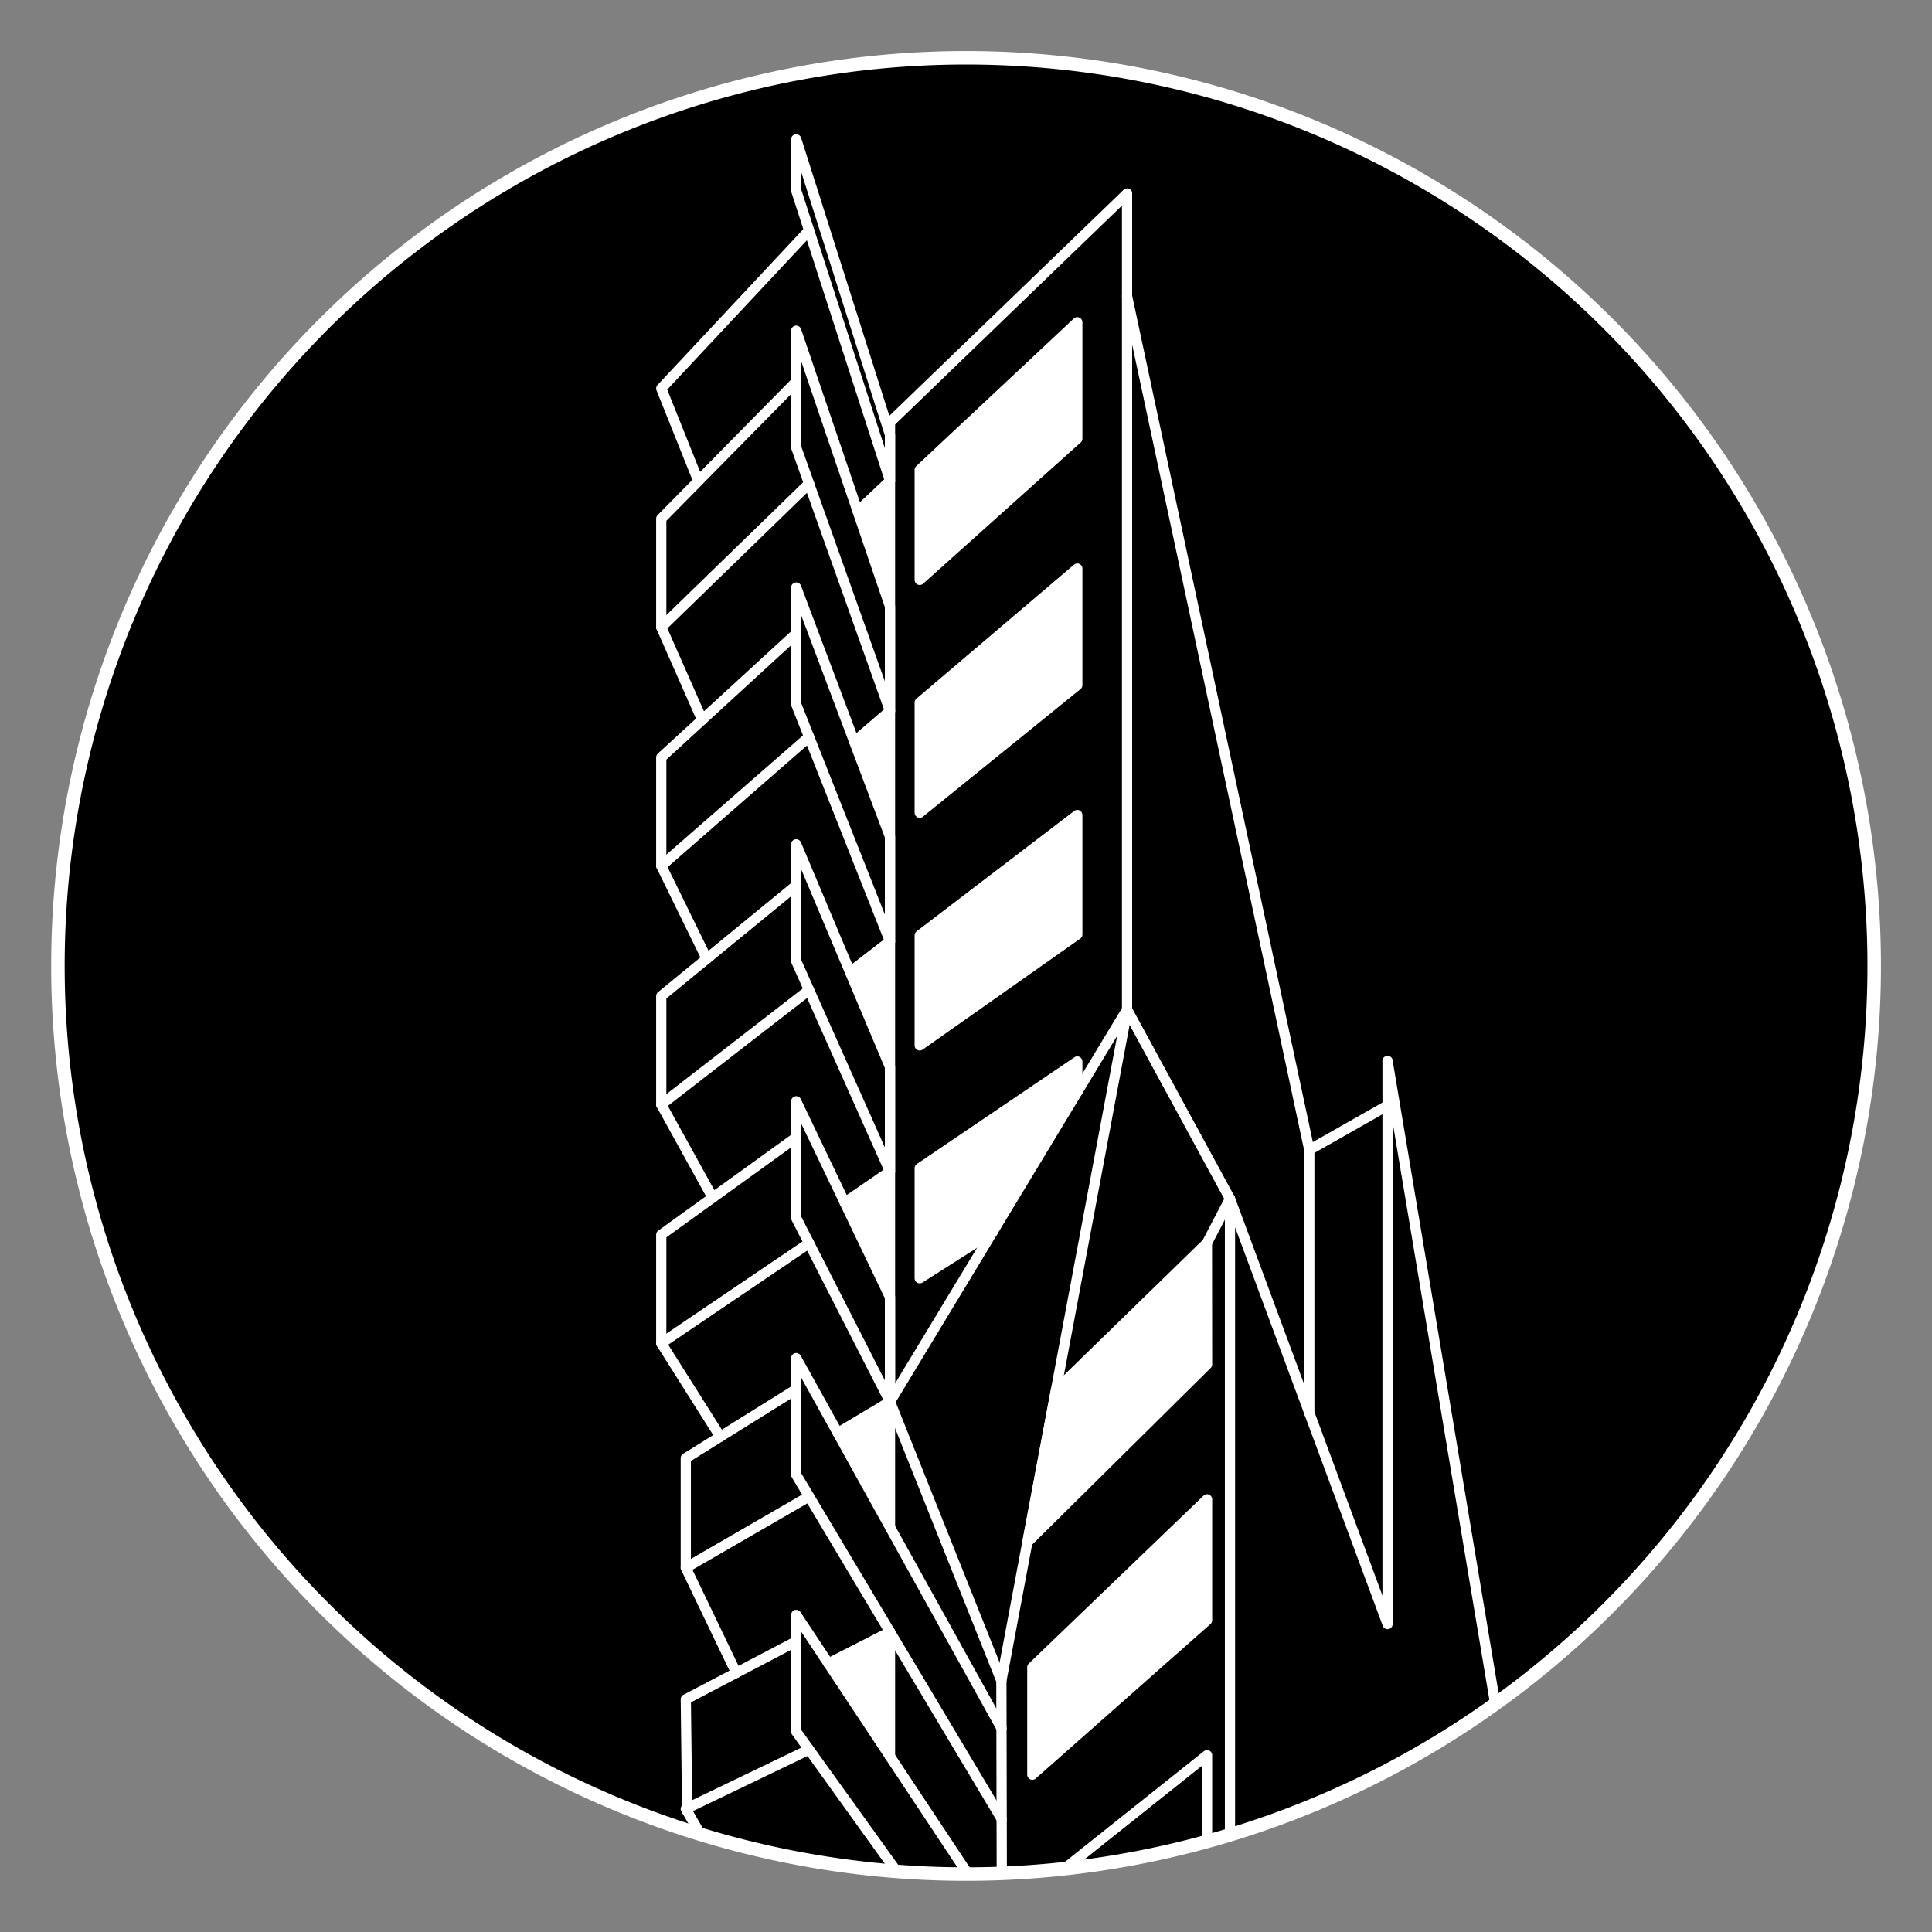 <svg xmlns="http://www.w3.org/2000/svg" viewBox="0 0 141.73 141.73"><rect x="0" y="0" width="141.73" height="141.73" fill="#808080" stroke="none"/><defs><style>.a,.c{fill:none;stroke:#fff;stroke-linecap:round;stroke-linejoin:round;}.a{stroke-width:0.99px;}.b{fill:#fff;fill-rule:evenodd;}.c{stroke-width:0.75px;}</style></defs><title>_</title><circle cx="70.87" cy="70.87" r="66.61"/><path class="a" d="M4.25,70.87a66.62,66.62,0,1,1,66.62,66.61A66.62,66.62,0,0,1,4.25,70.87Z"/><path class="b" d="M65.29,35.28l-2.37,2.23,2.37,7ZM79,32.18V23.64L67.47,34.47v8.07Zm0,18.08V41.71L67.47,51.54v8.08Zm-13.74,1.9-2.62,2.25,2.62,7Zm0,16.89-2.93,2.26,2.93,7ZM79,68.55V59.79L67.47,68.62v8.07ZM79,80.1V77.87L67.47,85.7v8.07l5.36-3.41ZM65.29,85.94,62,88.22l3.32,6.94Zm0,16.89-3.84,2.3,3.84,6.92Zm23.26-2.74v-8.9L77.46,102l-2.09,11.16ZM65.29,119.72,60.77,122l4.52,6.83Zm23.26-.86V110L75.73,122.31v7.88ZM64.07,137.13l1.22.12v-.64l-1.22.52Z"/><line class="c" x1="65.29" y1="30.98" x2="82.68" y2="14.2"/><polygon class="c" points="65.29 95.16 58.41 80.79 58.41 89.35 65.29 102.83 65.29 95.16"/><polyline class="c" points="48.51 63.52 48.51 55.56 58.41 46.48"/><polyline class="c" points="48.51 81.03 48.51 73.07 58.41 64.96"/><line class="c" x1="61.97" y1="88.22" x2="65.29" y2="85.94"/><polyline class="c" points="72.83 90.36 67.47 93.77 67.47 85.7 79.03 77.87 79.03 80.1"/><polygon class="c" points="75.37 113.13 88.55 100.09 88.54 91.19 77.47 101.97 75.37 113.13"/><line class="c" x1="88.54" y1="91.19" x2="90.23" y2="87.94"/><line class="c" x1="109.69" y1="125" x2="101.79" y2="77.84"/><line class="c" x1="82.68" y1="14.2" x2="82.68" y2="74.06"/><line class="c" x1="96.05" y1="84.36" x2="82.68" y2="21.73"/><line class="c" x1="96.05" y1="84.36" x2="96.05" y2="103.66"/><line class="c" x1="96.05" y1="84.36" x2="101.79" y2="81.1"/><line class="c" x1="65.29" y1="30.98" x2="65.29" y2="102.83"/><polygon class="c" points="65.29 44.49 58.41 24.26 58.41 32.83 65.29 52.16 65.29 44.49"/><polygon class="c" points="65.29 31.9 58.41 10.22 58.41 13.98 65.29 35.27 65.29 31.9"/><polygon class="c" points="65.29 61.38 58.41 43.1 58.41 51.67 65.29 69.06 65.29 61.38"/><polygon class="c" points="65.29 78.27 58.41 61.94 58.41 70.51 65.29 85.94 65.29 78.27"/><polyline class="c" points="51.23 35.29 48.51 28.5 59.35 16.91"/><polyline class="c" points="48.51 46.01 48.51 38.05 58.41 28"/><polyline class="c" points="51.51 52.81 48.51 46.01 59.35 35.48"/><polyline class="c" points="52.28 87.86 48.51 81.03 59.35 72.63"/><polyline class="c" points="51.85 70.34 48.51 63.52 59.35 54.06"/><polyline class="c" points="52.84 105.4 48.51 98.54 48.51 90.58 58.41 83.44"/><polyline class="c" points="50.31 115.01 50.31 106.97 58.41 101.92"/><line class="c" x1="48.51" y1="98.54" x2="59.35" y2="91.2"/><polyline class="c" points="54.01 122.72 50.31 115.01 59.35 109.78"/><polyline class="c" points="73.47 126.79 58.41 99.63 58.41 108.19 73.48 133.44"/><polyline class="c" points="51.39 134.57 50.31 132.7 59.35 128.35"/><polyline class="c" points="50.41 132.86 50.31 124.66 58.41 120.41"/><polyline class="c" points="90.23 134.6 90.23 87.94 101.79 119.14 101.79 77.84"/><polyline class="c" points="65.29 102.83 82.68 74.06 90.23 87.94"/><polyline class="c" points="71.01 137.48 58.41 118.47 58.41 127.03 65.78 137.29"/><line class="c" x1="65.29" y1="102.83" x2="73.46" y2="123.3"/><line class="c" x1="62.92" y1="37.51" x2="65.29" y2="35.28"/><polyline class="c" points="73.49 137.43 73.46 123.3 82.69 74.1"/><line class="c" x1="61.46" y1="105.12" x2="65.29" y2="102.83"/><line class="c" x1="60.77" y1="122.03" x2="65.29" y2="119.72"/><line class="c" x1="65.29" y1="102.83" x2="65.29" y2="112.05"/><polygon class="c" points="67.47 42.54 67.47 34.47 79.03 23.64 79.03 32.18 67.47 42.54"/><line class="c" x1="62.36" y1="71.31" x2="65.29" y2="69.05"/><line class="c" x1="62.67" y1="54.41" x2="65.29" y2="52.16"/><polygon class="c" points="67.47 51.54 79.03 41.71 79.03 50.26 67.47 59.62 67.47 51.54"/><line class="c" x1="65.29" y1="119.72" x2="65.29" y2="128.86"/><polygon class="c" points="67.47 68.62 79.03 59.79 79.03 68.55 67.47 76.69 67.47 68.62"/><polyline class="c" points="88.55 135.09 88.55 128.76 78.09 137.09"/><polygon class="c" points="88.55 109.99 75.73 122.31 75.73 130.19 88.55 118.86 88.55 109.99"/></svg>